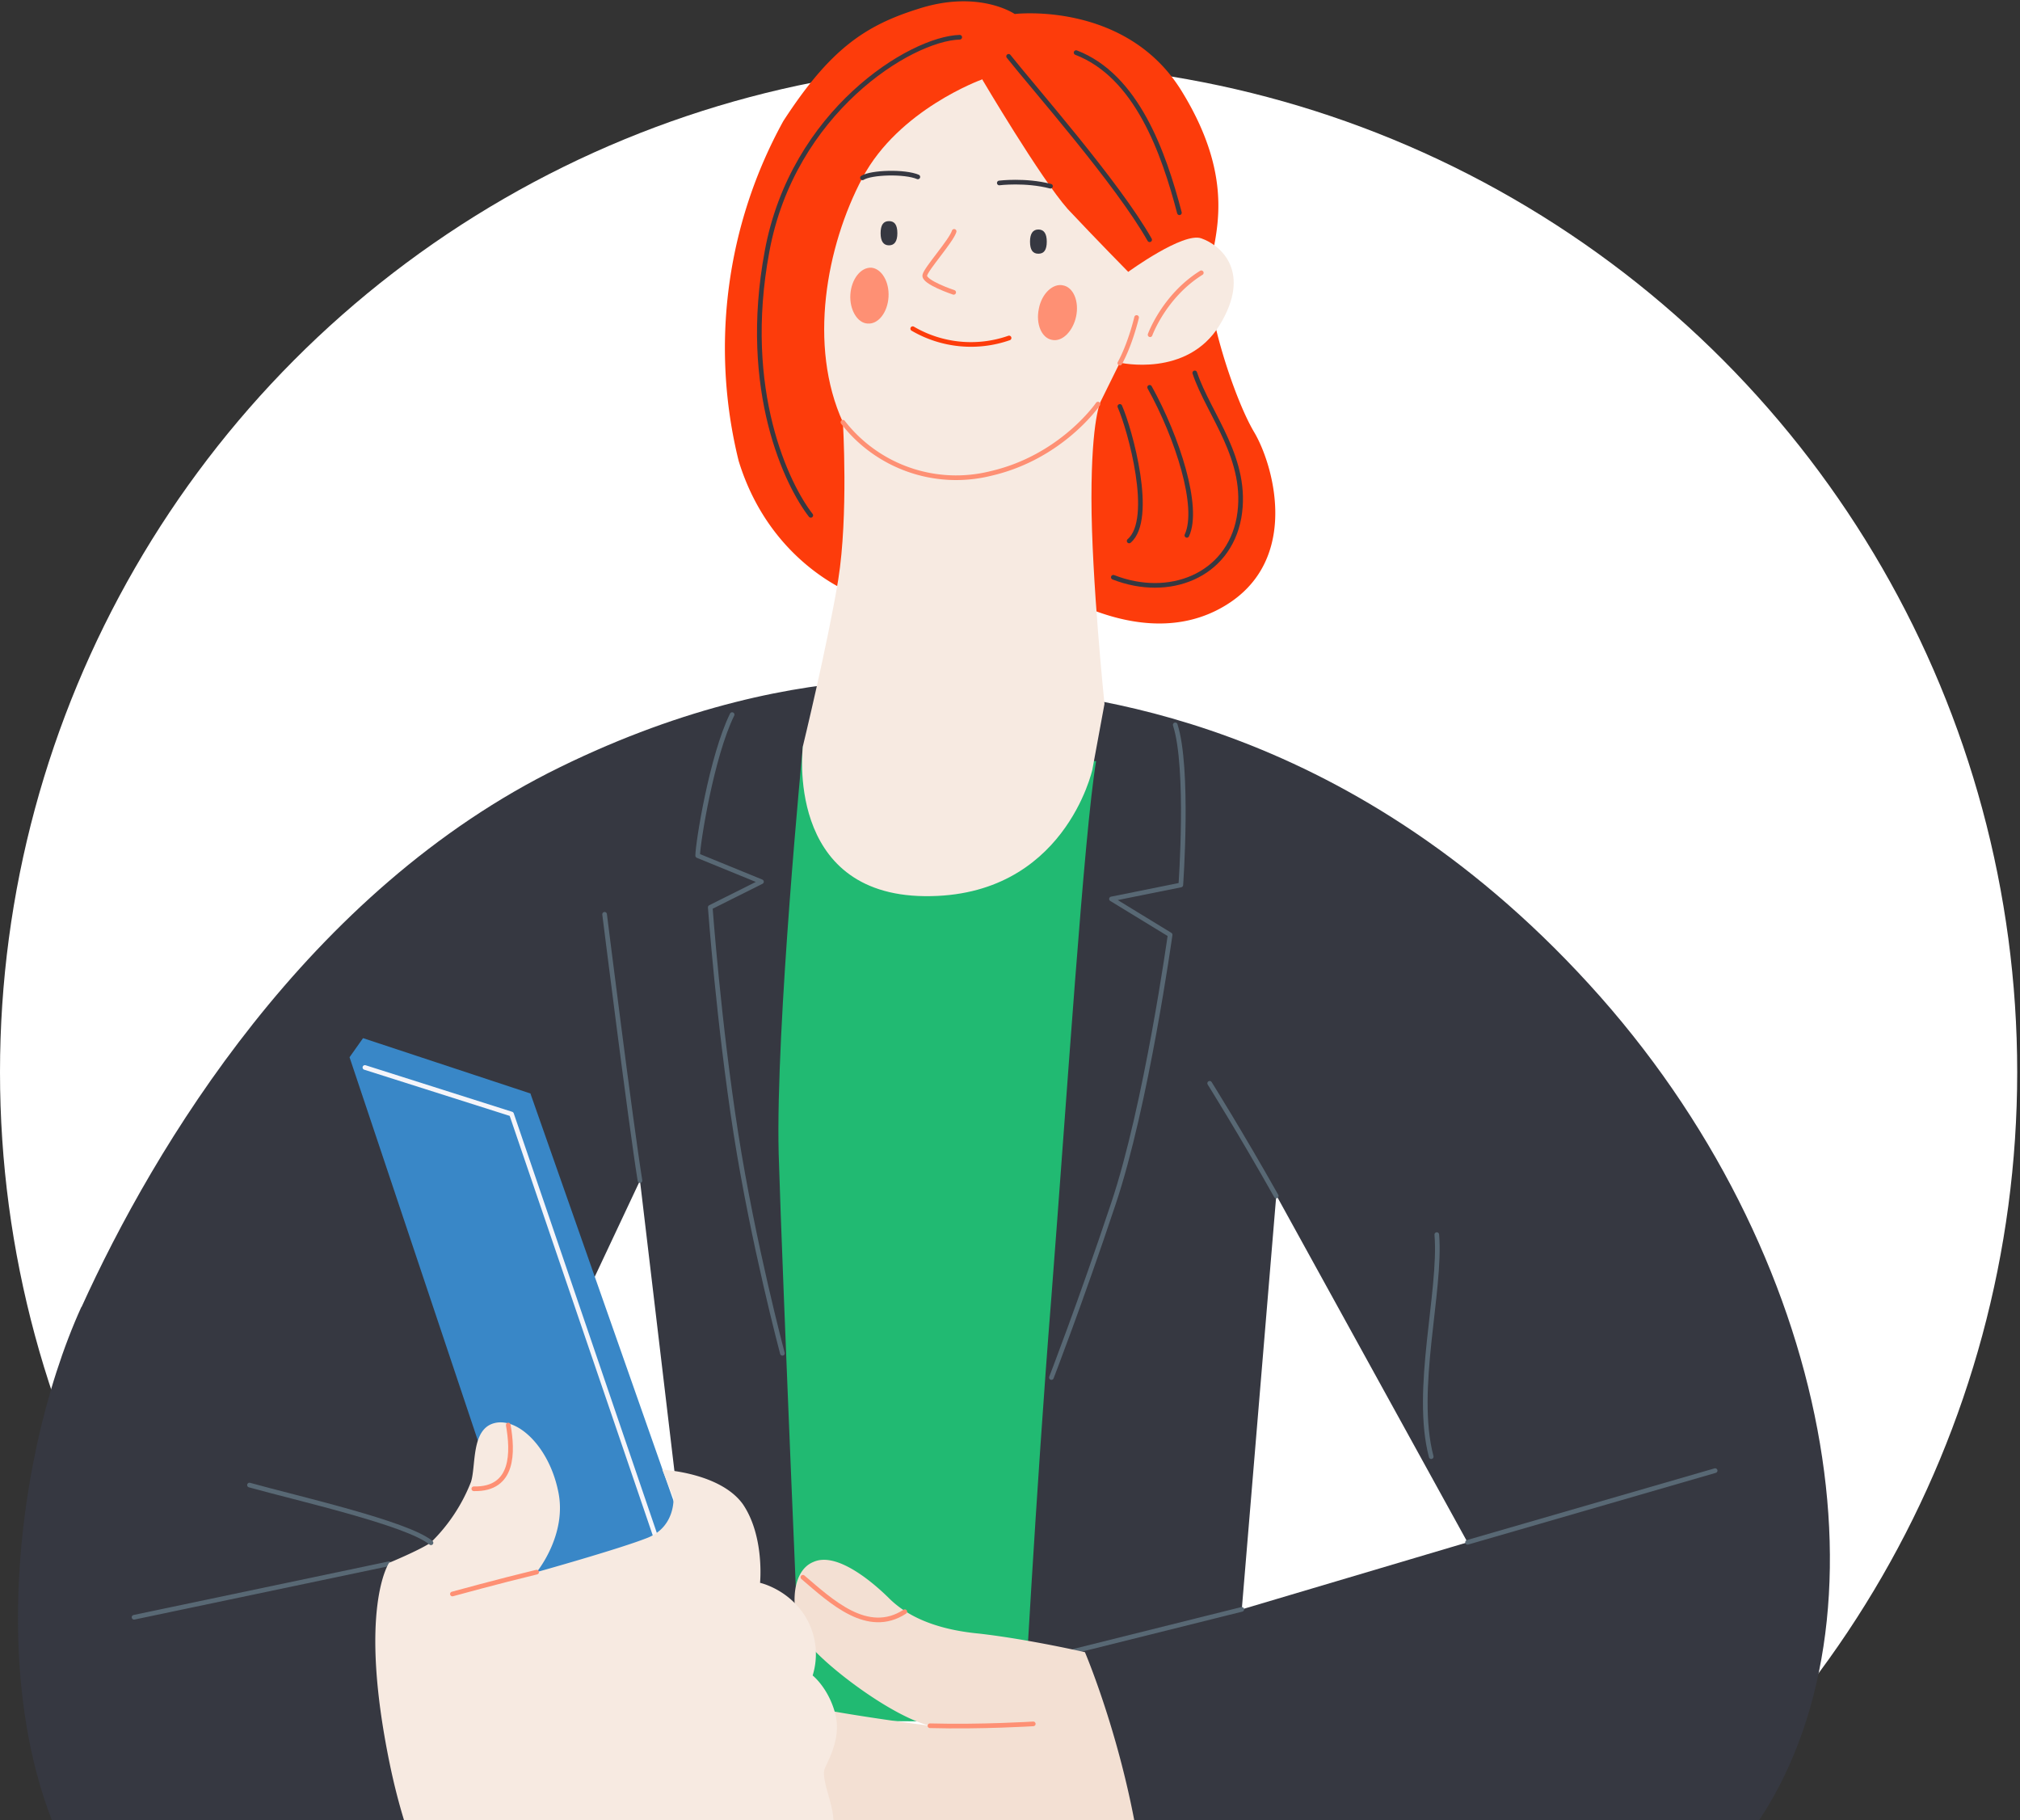 <?xml version="1.0" encoding="UTF-8"?> <svg xmlns="http://www.w3.org/2000/svg" width="434" height="391" fill="none"><rect width="100%" height="100%" fill="#333333" stroke="none"/> <circle cx="216.7" cy="230.3" r="216.7" fill="#fff"></circle> <path d="M17.5 280.8c15.6-34.4 48.6-89.5 102.8-116 54.5-26.7 93.3-17.2 93.3-17.2 17.8 1.6 75 6 127.8 63.8 52.8 57.7 66.2 137 35.6 181-30.6 43.7-137.2 53.2-137.2 53.2l-7.7-81.9-81.3 2-13.3-112.1L99.2 335l6.7 90s-57.3 18.3-84-15c-26.6-33.3-20-95-4.4-129.3Zm256.7-23.9-7.4 88.8 48.5-14.4-41-74.4Z" fill="#363841"></path> <path d="M235.5 163.5c-2.6 15.5-6.3 72.5-9.6 115-3.4 42.6-6 91.4-6 91.4l-47.7-.3s-4.1-94.8-4.9-121.8c-.7-27 5.2-87.5 5.2-87.5l63 3.2Z" fill="#21BA72"></path> <path d="M218.1 3S242 .2 253.9 19.6c12 19.5 7 31.4 5.9 38.6-1.1 7.2 5.2 27.2 9.7 34.7 4.4 7.5 10.3 29.1-8.3 38.3-18.7 9.2-40.3-7.8-40.3-7.8l-37 4.4s-18.3-6.3-25.2-28.8a101 101 0 0 1 9.6-73c10-15.4 17.5-20.5 29-24.1C210.3-2.3 218 3 218 3Z" fill="#FD3C0B"></path> <path d="M210.9 17.1s-17.8 6.4-25.6 21.1c-7.8 14.7-11.7 36.1-4.2 52.5 0 0 1.2 20-1 33.8-2.3 14-7.6 35.8-7.6 35.8s-4 31.9 26.2 32.2c30 .3 36-27.2 36-27.2l2.6-14.1s-2.8-27-2.8-44.2c0-17.2 2-20.8 2-20.8l4.1-8.3s14.4 3.3 21.4-8c7-11.4.4-17.2-3.9-18.7-3.9-1.4-15.7 7.2-15.7 7.2s-6.8-6.9-13-13.5C223.5 38.2 211 17 211 17Z" fill="#F7EAE1"></path> <path d="M225.7 40c-5.4-1.4-11-.7-11-.7M197.2 38c-2.8-1.2-10-1-11.9.2" stroke="#363841" stroke-linecap="round" stroke-linejoin="round"></path> <path d="M223.1 54.5c1.2 0 1.8-.8 1.8-2.6 0-1.7-.6-2.6-1.8-2.6-1.2 0-1.8.9-1.8 2.6 0 1.8.6 2.6 1.8 2.6ZM191 52.7c1.2 0 1.8-.9 1.8-2.6 0-1.8-.6-2.6-1.8-2.6-1.2 0-1.8.8-1.8 2.6 0 1.7.6 2.6 1.8 2.6Z" fill="#363841"></path> <path d="M205 49.7c-.6 2-6 8-6.3 9.4-.4 1.5 6.2 3.7 6.2 3.7" stroke="#FE9074" stroke-linecap="round" stroke-linejoin="round"></path> <path d="M216.8 72.6a24.8 24.8 0 0 1-20.7-2" stroke="#FD3C0B" stroke-linecap="round" stroke-linejoin="round"></path> <path d="M181.1 90.7a30.8 30.8 0 0 0 31.8 11c15.2-3.5 23-14.9 23-14.9M240.6 78c2.3-4.2 3.6-9.8 3.6-9.8M258.1 58.6c-8 5-11 13.3-11 13.3" stroke="#FE9074" stroke-linecap="round" stroke-linejoin="round"></path> <path d="M186.4 69.5c-2.2-.1-3.9-3-3.7-6.2.2-3.3 2.2-5.9 4.5-5.8 2.2.2 3.9 3 3.7 6.3-.2 3.3-2.2 5.9-4.5 5.7ZM226 73c-2.2-.4-3.5-3.4-2.8-6.7.6-3.2 3-5.5 5.2-5 2.2.4 3.5 3.4 2.8 6.7-.7 3.2-3 5.5-5.2 5Z" fill="#FE9074"></path> <path d="M216.7 12.1c5.3 6.7 23.4 27.2 30.3 39.4M231.2 11.3c13 5 18.8 21.4 22.2 34.4M206.2 8c-10.6.3-35.9 16-41.4 46-5.6 30 4.4 50.3 9.4 56.7M256.7 80.1c3 9 11.7 18.6 9.5 31.1-2.3 12.5-15 17.5-27 12.8" stroke="#363841" stroke-linecap="round" stroke-linejoin="round"></path> <path d="M247 83.2C253 94 257.8 109 255 115M240.6 87.3c2.2 5 7.5 24.2 2 28.9" stroke="#363841" stroke-linecap="round" stroke-linejoin="round"></path> <path d="M252.5 155.7c3 9.3 1.2 34.4 1.2 34.4l-14.9 3 12.6 7.7s-5.1 36.7-12.2 57.8c-7 21-13.3 37.3-13.3 37.3M157.3 153.5c-4.4 8.9-7.4 27.7-7.4 30.3l13.7 5.6-11 5.5s1.8 24.8 5.5 48.5 10 47.3 10 47.3M274.2 256.9c-7.6-13.5-14.3-24.2-14.3-24.2M315.3 331.3l53.2-15.4M266.8 345.7l-36.1 9M137.5 253.6c-2-12.4-7.6-57.2-7.6-57.2M28.8 347.4l54.8-11.5" stroke="#586874" stroke-linecap="round" stroke-linejoin="round"></path> <path d="M114 234.9 78 223l-2.9 4.1 45.2 135 33.3-14.4L114 235Z" fill="#3987C7"></path> <path d="m78.4 229.3 31.5 10 35.2 103.2" stroke="#F5F5FA" stroke-linecap="round" stroke-linejoin="round"></path> <path d="M239.8 445.6s8.9-19.4 5.5-44.7c-3.3-25.2-12.2-46-12.2-46s-12.2-2.8-22.8-4c-10.5-1-16-4.4-19.1-7.4-3.1-3.1-11.2-10.3-16.4-8-5.3 2.1-4.9 11.7-1.9 16.5 3 4.8 18.3 16.6 26.9 18.7 0 0-29.7-3.7-36.9-6.9 0 0-22.2 29-22.6 38.5-.4 9.4 2.8 17 8 23.5a76.1 76.1 0 0 0 34.2 18.7c12.8 3 48.4 2.4 57.3 1Z" fill="#F3E0D3"></path> <path d="M194.4 346.2c-8 5.2-15.8-2.2-21.9-7.4M199.8 370.7c11 .3 22.2-.4 22.2-.4" stroke="#FE9074" stroke-linecap="round" stroke-linejoin="round"></path> <path d="M105.9 425s43.3-13.3 57.6-19.4c14.2-6 15.9-12 15.5-15.5-.4-3.5-2.6-8.3-1.8-10.2.7-1.8 3.7-6.6 2.2-12s-4.8-8-4.8-8a15.5 15.5 0 0 0-1.3-12.2c-3.6-6.3-10-7.7-10-7.7s1-10-3.7-16.9c-4.9-6.8-17.3-7.4-17.3-7.4l2.4 6.1s.4 6.1-5.5 8.5c-6 2.4-23.9 7.4-23.9 7.4s6.7-8.1 4.6-17.5c-2-9.5-8.7-15.8-13.7-14.5-5 1.3-3.9 9.1-5 12.6a37 37 0 0 1-8.7 13.1c-2.6 1.7-8.9 4.3-8.9 4.3s-6.8 9.8.2 43.5c7 33.6 22 45.8 22 45.8Z" fill="#F7EAE1"></path> <path d="M109.2 306.1c1 5.7 1.3 13.9-7.4 13.7M115.3 337.7c-8.3 2-18.1 4.7-18.1 4.7" stroke="#FE9074" stroke-linecap="round" stroke-linejoin="round"></path> <path d="M308.7 265.2c1 12.2-5 33.3-1.2 47.7M53.6 319c10 2.8 34 8.2 39 12.4" stroke="#586874" stroke-linecap="round" stroke-linejoin="round"></path> </svg> 